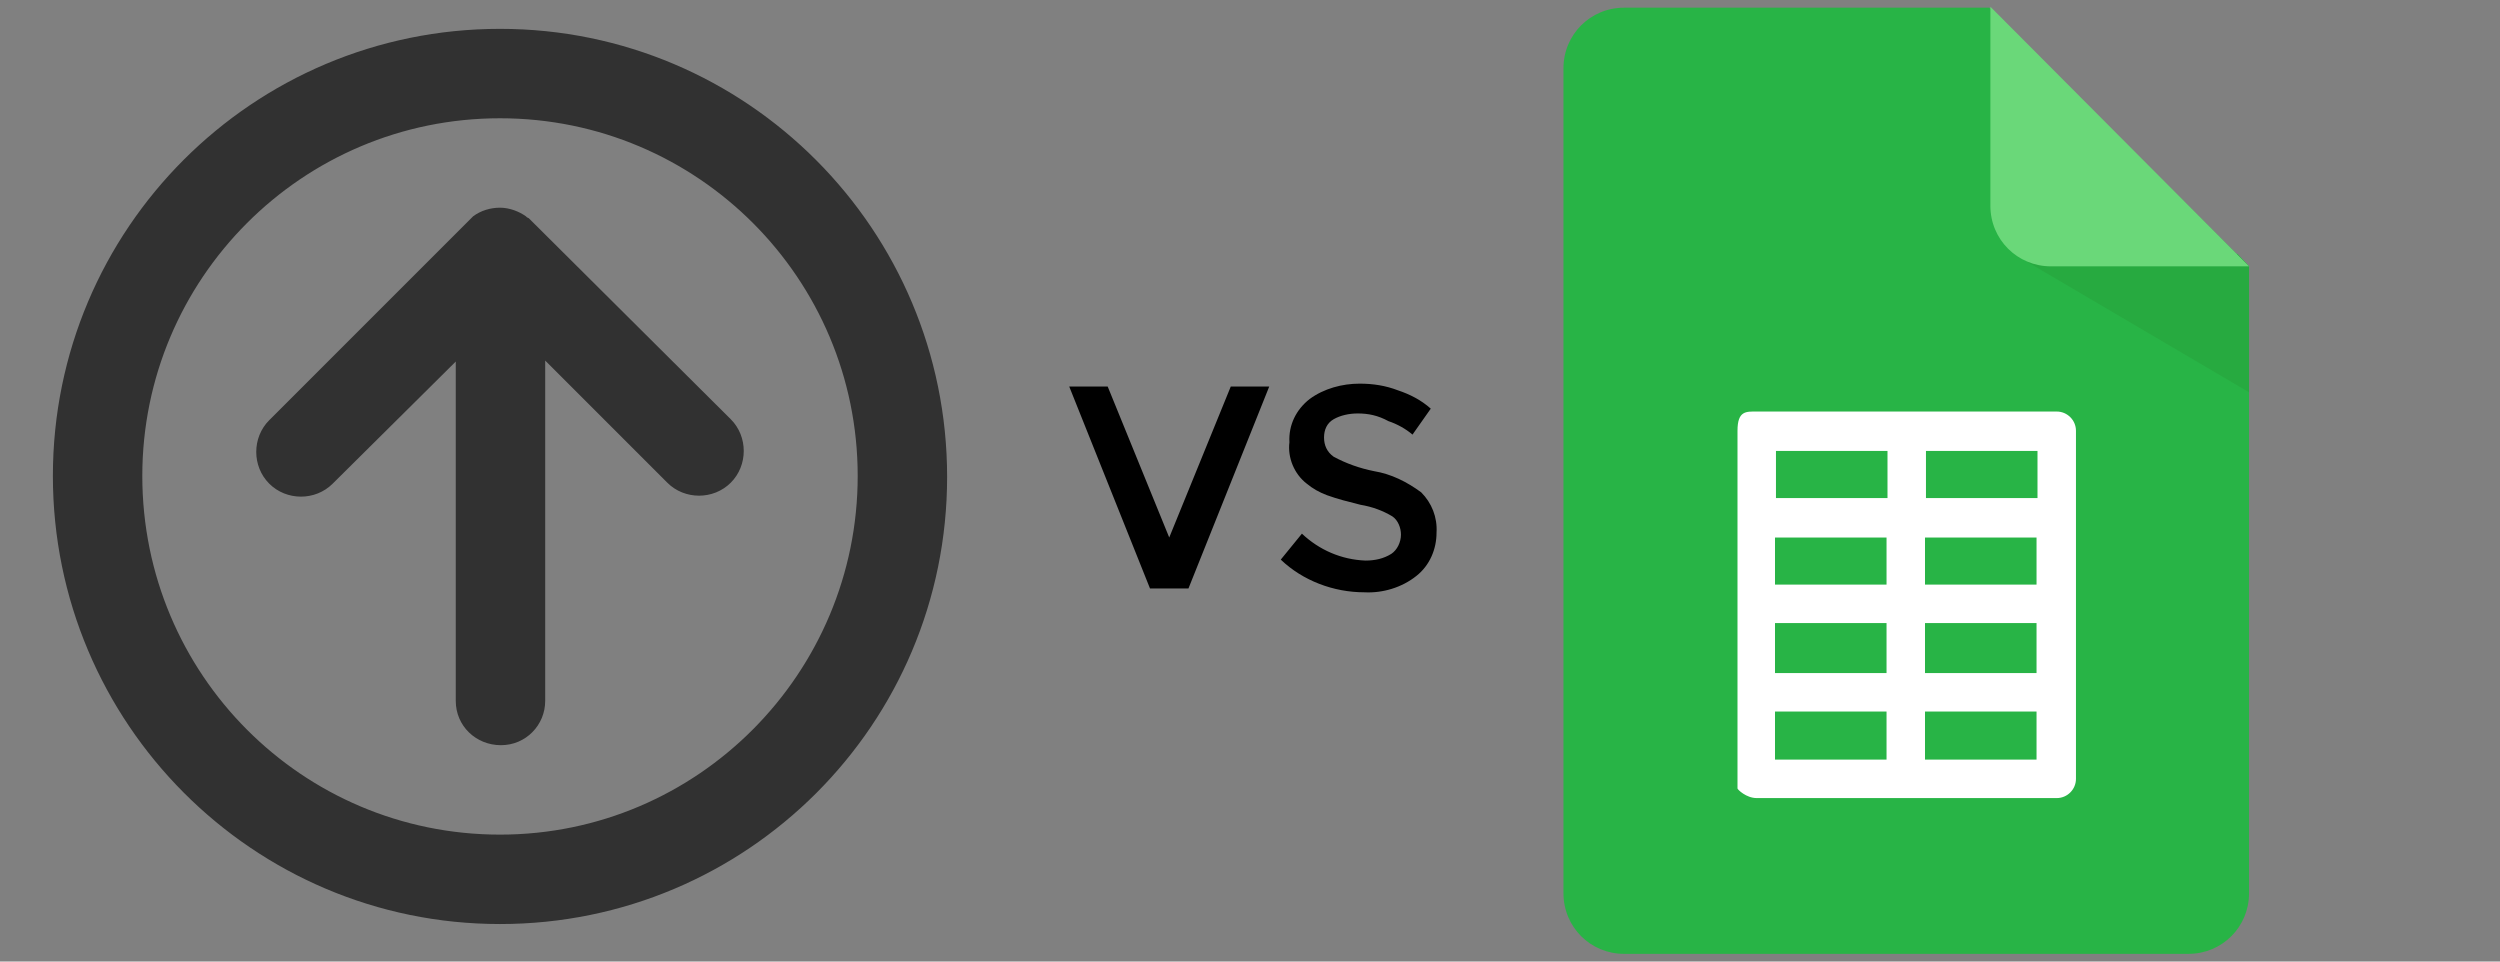 <svg xmlns="http://www.w3.org/2000/svg" id="Layer_1" viewBox="0 0 260 100"><rect x="0" y="0" width="260" height="100" fill="#808080" stroke="none"/><style>.st0{fill:#313131}</style><g id="SvgjsUse1037"><path d="M55.3 23l-.3-.3-.2-.1-.1-.1c-.7-.5-1.7-.9-2.7-.9-1 0-2 .3-2.8.9l-.1.1-.1.1-.3.3L28 43.7c-1.8 1.8-1.8 4.8 0 6.6s4.8 1.8 6.6 0l12.8-12.7v35.3c0 2.6 2.1 4.6 4.7 4.6s4.6-2.1 4.6-4.6V37.5l12.7 12.7c1.8 1.8 4.8 1.8 6.6 0 1.8-1.8 1.8-4.8 0-6.6L55.3 23z" class="st0"/><path d="M52 96.1c25.7 0 46.5-20.8 46.5-46.5S77.7 3 52 3 5.5 23.8 5.5 49.5 26.3 96.1 52 96.1zm0-83.8c20.6 0 37.2 16.7 37.2 37.2S72.6 86.8 52 86.8 14.8 70.1 14.8 49.5C14.8 29 31.4 12.3 52 12.3z" class="st0"/></g><path d="M123.6 61.2h-4l-8.4-21h4l6.4 15.7 6.4-15.7h4l-8.4 21zM141.2 43c-.9 0-1.8.2-2.5.6-.7.4-1 1.1-1 1.9 0 .8.3 1.5 1 2 1.3.7 2.7 1.2 4.2 1.5 1.8.3 3.4 1.1 4.9 2.2 1.1 1.1 1.7 2.6 1.6 4.2 0 1.7-.7 3.4-2.1 4.5-1.5 1.2-3.5 1.8-5.4 1.7-3.2 0-6.4-1.2-8.7-3.4l2.2-2.7c1.8 1.7 4.1 2.7 6.6 2.8 1 0 1.9-.2 2.7-.7.6-.4 1-1.2 1-2 0-.7-.3-1.5-.9-1.9-1-.6-2.1-1-3.3-1.2-1.2-.3-2.4-.6-3.5-1-.8-.3-1.5-.7-2.1-1.2-1.3-1-2-2.7-1.8-4.3-.1-1.8.7-3.4 2.1-4.5 1.5-1.1 3.4-1.6 5.2-1.6 1.4 0 2.7.2 4 .7 1.2.4 2.4 1 3.4 1.9l-1.9 2.7c-.7-.6-1.6-1.1-2.5-1.4-1.1-.6-2.1-.8-3.2-.8z"/><path fill="#28b446" d="M233.9 27.7v65.2c0 3.5-2.8 6.3-6.3 6.3h-58.7c-3.5 0-6.3-2.8-6.3-6.3V7.1c0-3.5 2.8-6.3 6.3-6.3h38l27 26.9z"/><path fill="#27aa40" d="M210.6 27.1l23.3 13.7V27.7l-1.2-1.3z"/><path fill="#6ad879" d="M233.9 27.7h-20.6c-3.5 0-6.3-2.8-6.3-6.3V.7l26.9 27z"/><path fill="#fff" d="M213.9 42.8h-31.2c-1.1 0-2-.1-2 2V82c0 .1.9 1 2 1h31.2c1.1 0 2-.9 2-2V44.8c0-1.1-.9-2-2-2zm-13.6 4.1h11.6v4.9h-11.6v-4.9zm-15.6 0h11.6v4.9h-11.6v-4.9zM196.2 79h-11.6v-5h11.6v5zm0-9h-11.6v-5.2h11.6V70zm0-9.2h-11.6v-4.9h11.6v4.9zM211.8 79h-11.6v-5h11.6v5zm0-9h-11.6v-5.2h11.6V70zm0-9.2h-11.6v-4.9h11.6v4.9z"/></svg>